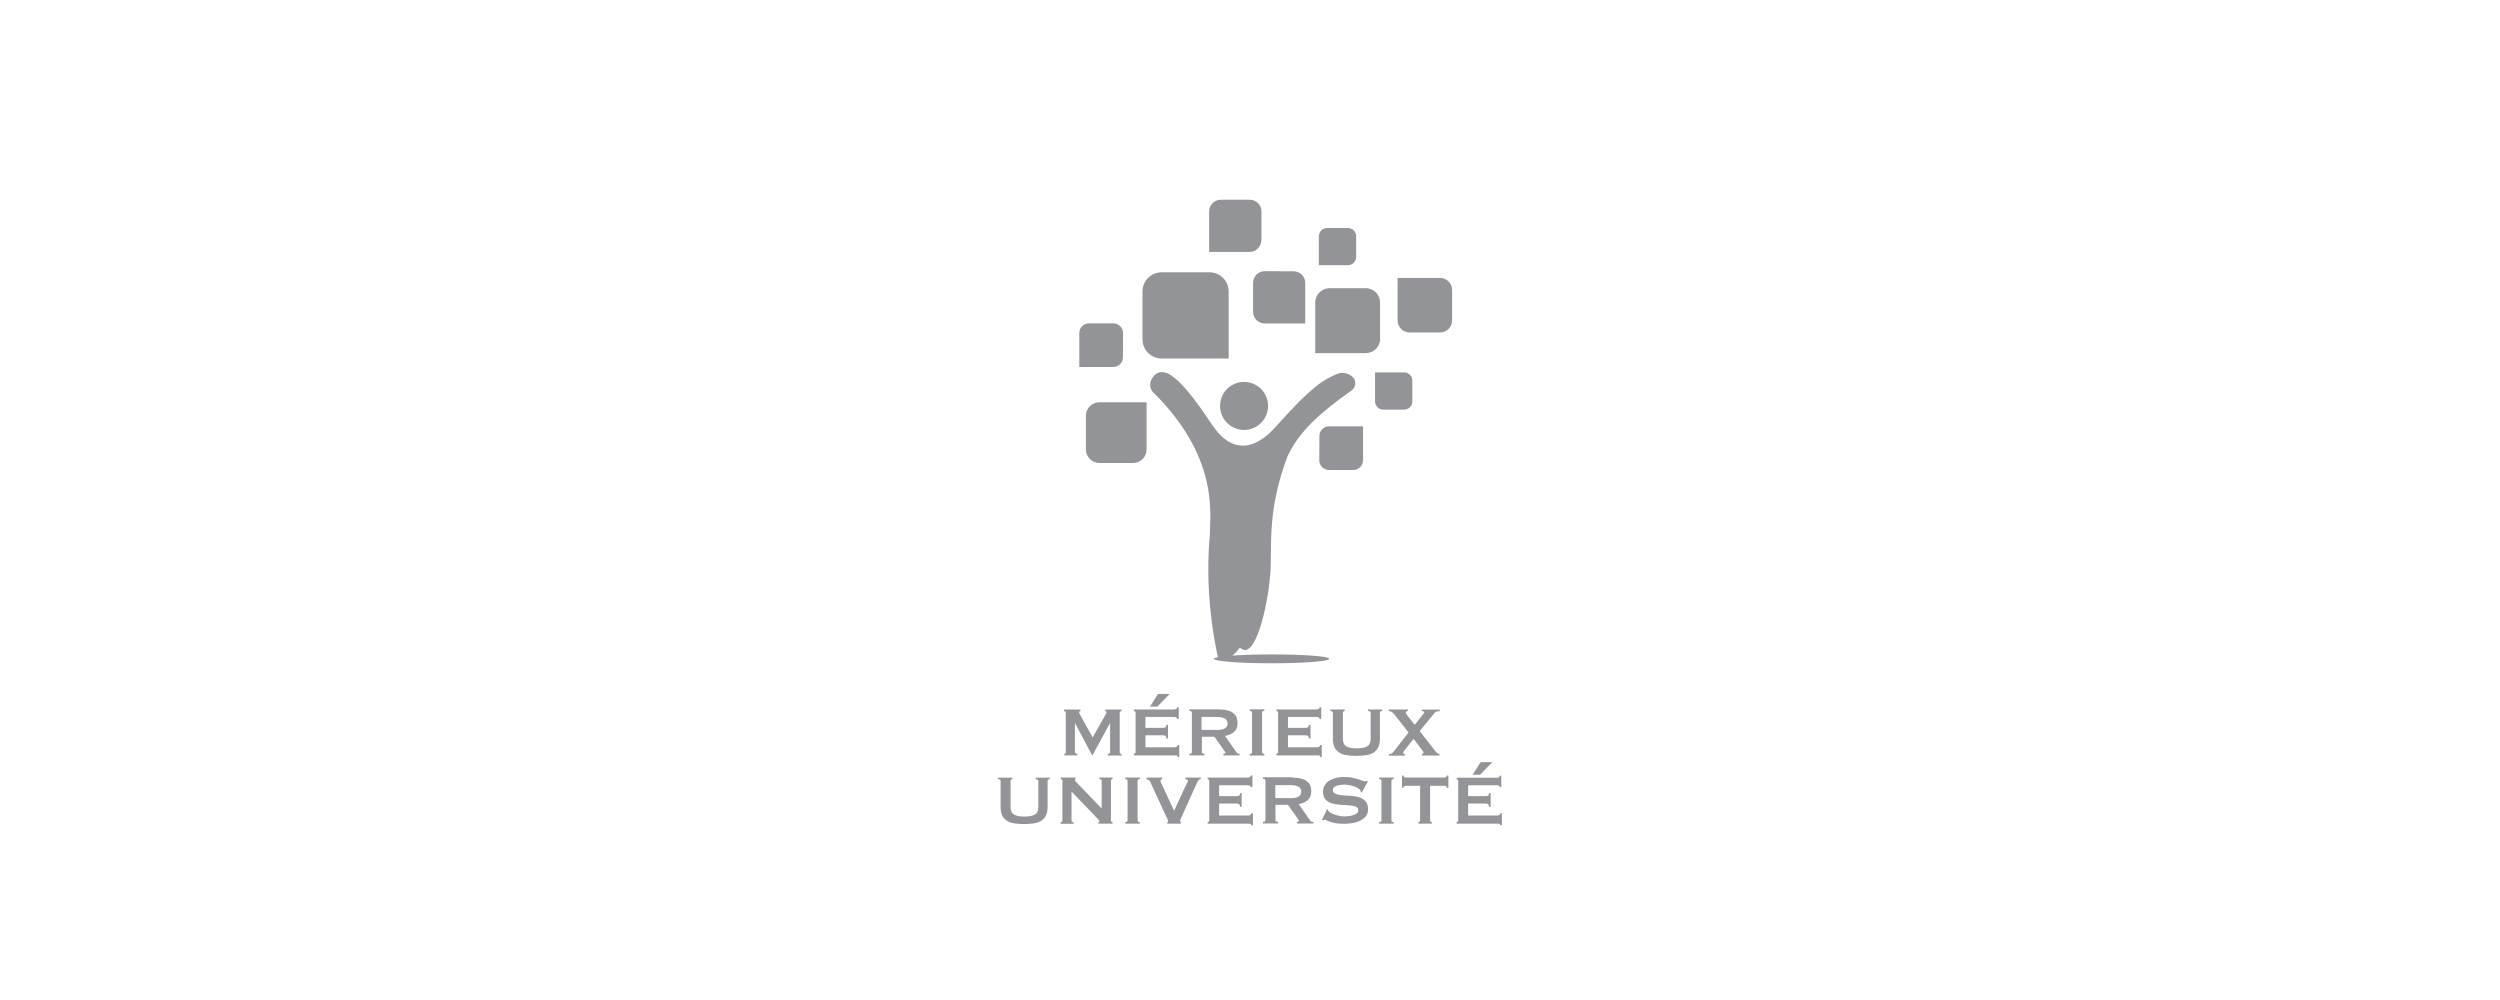 <?xml version="1.0" encoding="UTF-8"?>
<svg id="a" data-name="France" xmlns="http://www.w3.org/2000/svg" viewBox="0 0 250 100">
  <path d="M106.402,75.387c.045.001.088-.012.125-.038.038-.025.05-.063.05-.113v-3.979c0-.05-.013-.088-.05-.113s-.075-.025-.125-.025v-.163h1.639v.163c-.025,0-.063.013-.088.025-.038.013-.05.038-.05.075,0,.025.013.063.038.113l.075.15,1.251,2.265,1.264-2.24.088-.175c.025-.038.025-.088.025-.113,0-.063-.038-.1-.113-.1v-.163h1.614v.163c-.05,0-.088.013-.125.025-.038.025-.05.063-.05.113v3.979c0,.05.013.088.05.113.037.025.08.039.125.038v.163h-1.376v-.163c.163,0,.238-.05.238-.163v-2.903h-.013l-1.752,3.215h-.025l-1.714-3.228h-.013v2.903c0,.1.088.163.25.163v.163h-1.314v-.15h-.025ZM117.712,71.896c0-.063-.025-.113-.075-.15s-.138-.05-.263-.05h-2.828v1.089h1.714c.113,0,.2-.013.275-.05.063-.038.1-.113.1-.25h.163v1.364h-.163c0-.138-.038-.225-.1-.263s-.15-.063-.275-.063h-1.714v1.201h2.915c.088,0,.163-.025.213-.063s.088-.1.088-.163h.163v1.201h-.163c0-.088-.025-.138-.088-.15-.05-.013-.125-.013-.213-.013h-4.066v-.163c.038,0,.075-.013.113-.038s.05-.063.05-.113v-3.966c0-.05-.013-.088-.05-.113s-.063-.038-.113-.038v-.163h3.979c.125,0,.213-.025.263-.063s.075-.088.075-.15h.163v1.151l-.163.013h0ZM115.735,70.657h-.738l.801-1.264h1.176l-1.239,1.264h0ZM121.903,70.945c.275,0,.538.025.763.075s.425.125.588.238.288.25.375.413c.088.175.125.388.125.638,0,.388-.113.676-.338.876s-.538.338-.913.413l1.164,1.664c.038.063.088.088.15.1.05.013.1.013.15.013v.163h-1.627v-.163c.05,0,.1-.013.138-.025s.063-.038.063-.063-.013-.063-.038-.1l-.1-.15-.963-1.364h-1.251v1.551c0,.05.025.088.063.113s.1.038.2.038v.163h-1.514v-.163c.163,0,.25-.05.25-.163v-3.966c0-.1-.088-.15-.25-.15v-.163h2.965v.013h0ZM121.666,72.997c.213,0,.388-.013.525-.05s.25-.075.338-.138.138-.125.175-.2.05-.163.05-.263-.013-.175-.05-.263c-.038-.075-.088-.15-.175-.2-.088-.063-.188-.1-.338-.138-.138-.038-.313-.05-.525-.05h-1.514v1.289h1.514v.013h0Z" fill="#929497"/>
  <path id="b" data-name="B" d="M124.981,75.387c.15,0,.225-.05.225-.163v-3.966c0-.1-.075-.163-.225-.163v-.163h1.451v.163c-.15,0-.225.05-.225.163v3.966c0,.1.075.163.225.163v.163h-1.451v-.163Z" fill="#929497"/>
  <path d="M131.963,71.896c0-.063-.025-.113-.075-.15s-.138-.05-.263-.05h-2.828v1.089h1.714c.113,0,.2-.013.275-.05.063-.038.1-.113.1-.25h.163v1.364h-.163c0-.138-.038-.225-.1-.263s-.15-.063-.275-.063h-1.714v1.201h2.915c.088,0,.163-.025.213-.063s.088-.1.088-.163h.163v1.201h-.163c0-.088-.025-.138-.088-.15-.05-.013-.125-.013-.213-.013h-4.066v-.163c.038,0,.075-.013.113-.038s.05-.063.05-.113v-3.966c0-.05-.013-.088-.05-.113s-.063-.038-.113-.038v-.163h3.979c.125,0,.213-.025.263-.063s.075-.088.075-.15h.163v1.151l-.163.013h0ZM134.478,71.108c-.125,0-.188.05-.188.163v2.615c0,.363.113.613.35.751s.576.2,1.038.2c.45,0,.801-.063,1.038-.2s.35-.388.35-.751v-2.615c0-.1-.088-.163-.263-.163v-.163h1.401v.163c-.138,0-.213.05-.213.163v2.577c0,.35-.05.626-.15.851s-.25.4-.45.538c-.2.138-.45.225-.738.275-.3.05-.638.075-1.013.075-.388,0-.726-.025-1.013-.075s-.538-.138-.738-.275-.35-.313-.45-.538-.15-.513-.15-.851v-2.577c0-.1-.088-.163-.25-.163v-.163h1.426v.163h.013ZM140.783,71.108c-.05,0-.088.013-.138.038-.038.025-.063.063-.063.1s.013.088.05.15l.125.188.713.901.726-.913.163-.213c.05-.063.075-.1.075-.125,0-.075-.075-.113-.238-.113v-.163h1.777v.163c-.138,0-.238.013-.313.025-.063.013-.125.05-.175.113l-1.514,1.852,1.451,1.852.088.125.113.138.15.113c.05.038.113.05.188.05v.163h-1.752v-.163c.088,0,.138-.05.138-.138,0-.038-.013-.088-.05-.138l-.138-.175-.801-1.051-.863,1.089c-.035.052-.073.102-.113.15-.038.05-.063.113-.063.15,0,.088.05.125.163.125v.163h-1.601v-.163c.113,0,.2-.013.263-.038s.125-.075.188-.163l1.526-1.952-1.414-1.802c-.1-.125-.188-.213-.275-.263-.087-.051-.187-.077-.288-.075v-.163h1.902v.163h0ZM101.247,77.927c-.125,0-.188.05-.188.163v2.615c0,.363.113.613.35.751s.576.2,1.038.2c.45,0,.801-.063,1.038-.2s.35-.388.35-.751v-2.615c0-.1-.088-.163-.263-.163v-.163h1.401v.163c-.138,0-.213.05-.213.163v2.577c0,.35-.05.626-.15.851s-.25.4-.45.538-.438.225-.738.275-.638.075-1.013.075c-.388,0-.726-.025-1.013-.075-.3-.05-.538-.138-.738-.275s-.35-.313-.45-.538-.15-.513-.15-.851v-2.577c0-.1-.088-.163-.25-.163v-.163h1.426v.163h.013ZM106.076,82.206c.113,0,.163-.05.163-.163v-3.966c0-.1-.05-.163-.163-.163v-.163h1.489v.163c-.05,0-.075.025-.075.088,0,.05.063.125.175.25l2.502,2.602v-2.778c0-.1-.075-.163-.225-.163v-.163h1.314v.163c-.113,0-.163.05-.163.163v3.966c0,.1.05.163.163.163v.163h-1.414v-.163c.075,0,.113-.025.113-.075,0-.038-.05-.113-.138-.2l-2.665-2.778v2.903c0,.1.063.163.2.163v.163h-1.289v-.175h.013Z" fill="#929497"/>
  <path id="c" data-name="B" d="M112.532,82.206c.15,0,.225-.05.225-.163v-3.966c0-.1-.075-.163-.225-.163v-.163h1.451v.163c-.15,0-.225.05-.225.163v3.966c0,.1.075.163.225.163v.163h-1.451v-.163Z" fill="#929497"/>
  <path d="M120.077,77.927c-.113,0-.2.038-.25.125l-.113.2-1.539,3.403-.125.275c-.038.075-.05.125-.05.15s.013.05.025.075l.05.05v.163h-1.339v-.163c.049-.021.079-.072.075-.125,0-.025-.025-.088-.063-.175l-.163-.338-1.576-3.416c-.024-.059-.069-.108-.125-.138-.05-.025-.125-.063-.225-.088v-.163h1.564v.163c-.038,0-.075.013-.113.025-.038.025-.063.063-.063.113,0,.063.025.15.075.25l.175.363,1.114,2.402,1.089-2.365.2-.4c.063-.125.088-.2.088-.25,0-.088-.088-.138-.25-.138v-.163h1.539v.163h0ZM125.081,78.715c0-.063-.025-.113-.075-.138-.05-.038-.138-.05-.263-.05h-2.828v1.089h1.714c.113,0,.2-.013.275-.05.063-.025.1-.113.1-.25h.163v1.364h-.163c0-.138-.038-.225-.1-.263s-.15-.063-.275-.063h-1.714v1.201h2.915c.088,0,.163-.025.213-.063s.088-.1.088-.163h.163v1.201h-.163c0-.088-.025-.138-.088-.15-.05-.013-.125-.013-.213-.013h-4.066v-.163c.038,0,.075-.013.113-.038s.05-.063.05-.113v-3.966c0-.05-.013-.088-.05-.125-.038-.025-.063-.038-.113-.038v-.163h3.979c.125,0,.213-.025.263-.063s.075-.088.075-.15h.163v1.151l-.163.013h0ZM129.273,77.764c.275,0,.538.025.763.075s.425.125.588.238.288.25.375.413c.088.175.125.388.125.638,0,.388-.113.676-.338.876s-.538.338-.913.413l1.164,1.664c.038.063.088.088.15.1.05.013.113.013.15.013v.163h-1.639v-.163c.05,0,.1-.013.138-.025s.063-.038.063-.075c0-.025-.013-.063-.038-.1l-.1-.15-.963-1.364h-1.251v1.551c0,.05.025.088.063.113s.113.038.2.038v.163h-1.514v-.163c.175,0,.25-.05.25-.163v-3.966c0-.1-.088-.163-.25-.163v-.163h2.978v.038h0ZM129.047,79.816c.213,0,.388-.013.525-.05.138-.025.25-.075.325-.138.088-.063.138-.125.175-.2s.05-.163.05-.263-.013-.175-.05-.263c-.038-.075-.088-.15-.175-.2-.088-.063-.188-.1-.325-.138s-.313-.05-.525-.05h-1.514v1.289l1.514.013h0ZM132.713,80.917l.088.038c0,.05.013.1.038.138.038.075.125.138.238.2.125.063.25.125.413.175.15.05.313.1.488.125.148.033.299.049.45.05.1,0,.225-.013.388-.025s.313-.05.463-.088c.15-.05.288-.113.388-.188.113-.088.163-.188.163-.325s-.05-.238-.15-.3-.238-.113-.4-.138l-.563-.063-.651-.038c-.225-.013-.438-.05-.651-.088s-.4-.113-.563-.2c-.163-.1-.3-.225-.4-.388s-.15-.388-.15-.651c0-.187.042-.371.125-.538.088-.175.213-.325.388-.463s.4-.238.663-.325.576-.125.938-.125c.313,0,.576.025.801.063l.588.15c.163.05.3.1.413.15s.213.075.288.075.138-.013.175-.05l.1.075-.601,1.089-.088-.038c-.013-.088-.038-.15-.075-.2-.05-.075-.125-.138-.225-.2-.113-.063-.238-.125-.375-.175-.15-.05-.3-.1-.475-.125-.175-.038-.338-.05-.5-.05-.125,0-.263.013-.4.025-.138.025-.263.05-.375.088s-.2.1-.275.163-.113.15-.113.25c0,.138.05.25.15.313.1.075.238.125.4.163s.35.063.563.075l.651.038c.225.013.438.05.651.088s.4.113.563.213.3.225.4.388.15.375.15.638c0,.3-.075.551-.238.738s-.363.338-.601.45-.5.188-.776.225-.538.063-.776.063c-.338,0-.613-.025-.838-.063s-.413-.088-.563-.138-.263-.1-.35-.15-.163-.063-.225-.063c-.038,0-.075.025-.113.075l-.125-.075.513-1.051h0Z" fill="#929497"/>
  <path id="d" data-name="B" d="M137.918,82.206c.15,0,.225-.05.225-.163v-3.966c0-.1-.075-.163-.225-.163v-.163h1.451v.163c-.15,0-.225.05-.225.163v3.966c0,.1.075.163.225.163v.163h-1.451v-.163Z" fill="#929497"/>
  <path d="M143.186,82.206v.163h-1.339v-.163c.038,0,.075-.013.113-.038s.05-.063.05-.113v-3.478h-1.439c-.05,0-.1.013-.15.038s-.075.088-.075.163h-.15v-1.226h.15c0,.088.025.138.075.163s.1.038.15.038h3.879c.05,0,.1-.013.15-.038s.075-.088.075-.163h.163v1.226h-.163c0-.088-.025-.138-.075-.163s-.1-.038-.15-.038h-1.439v3.478c-.013.1.05.15.175.15M149.979,78.715c0-.063-.025-.113-.075-.138-.05-.038-.138-.05-.263-.05h-2.828v1.089h1.714c.113,0,.213-.013.275-.05.063-.025.1-.113.1-.25h.163v1.364h-.163c0-.138-.038-.225-.1-.263s-.15-.063-.275-.063h-1.714v1.201h2.915c.088,0,.163-.025.213-.063s.088-.1.088-.163h.163v1.201h-.163c0-.088-.025-.138-.088-.15-.05-.013-.125-.013-.213-.013h-4.066v-.163c.038,0,.075-.013.113-.038s.05-.063.05-.113v-3.966c0-.05-.013-.088-.05-.113s-.063-.038-.113-.038v-.163h3.979c.125,0,.213-.025.263-.063s.075-.088.075-.15h.15v1.151h-.15ZM148.003,77.476h-.738l.801-1.264h1.176l-1.239,1.264h0ZM121.853,65.966s-1.489-5.793-.876-12.374c.05-2.44.863-7.92-5.718-14.426,0,0-.513-.576-.038-1.351.275-.425.638-.688,1.226-.576,1.727.35,4.604,5.08,4.792,5.28.188.188,2.552,4.467,6.418.063,3.578-4.016,4.717-4.604,5.993-5.167.563-.25,1.226-.125,1.677.35.338.363.225,1.001-.15,1.264-3.078,2.19-5.205,4.016-6.418,6.581-2.252,5.905-1.439,9.684-1.777,12.211-.175,2.415-1.439,8.545-3.015,6.906-.826-.613.663-.801.425-.488-1.063,1.389-1.364,1.739-2.54,1.727M126.808,40.592c0,1.326-1.076,2.402-2.402,2.402s-2.402-1.076-2.402-2.402,1.076-2.402,2.402-2.402,2.402,1.076,2.402,2.402" fill="#929497"/>
  <path d="M132.926,65.878c0-.25-2.577-.438-5.768-.438s-5.768.2-5.768.438c0,.25,2.59.45,5.768.45s5.768-.2,5.768-.45M131.938,43.607c0-.538.438-.976.976-.976h3.391v3.391c0,.538-.438.976-.976.976h-2.427c-.538,0-.976-.438-.976-.976l.013-2.415h0ZM140.971,33.248c-.676,0-1.214-.538-1.214-1.214v-4.241h4.241c.676,0,1.214.538,1.214,1.214v3.028c0,.676-.538,1.214-1.214,1.214h-3.028ZM129.36,27.13c.638,0,1.164.525,1.164,1.164v4.054h-4.054c-.638,0-1.164-.525-1.164-1.164v-2.903c0-.638.513-1.164,1.164-1.164l2.89.013h0ZM126.132,24.027c0,.638-.525,1.164-1.164,1.164h-4.054v-4.054c0-.638.525-1.164,1.164-1.164h2.903c.638,0,1.164.525,1.164,1.164v2.89h-.013ZM138.018,33.873c0,.801-.651,1.439-1.439,1.439h-5.055v-5.055c0-.801.651-1.439,1.439-1.439h3.603c.801,0,1.439.651,1.439,1.439v3.616h.013ZM138.331,40.967c-.463,0-.826-.375-.826-.826v-2.903h2.903c.463,0,.826.375.826.826v2.077c0,.463-.375.826-.826.826h-2.077Z" fill="#929497"/>
  <path d="M135.616,25.691c0,.463-.375.826-.826.826h-2.903v-2.89c0-.463.375-.826.826-.826h2.077c.463,0,.826.375.826.826v2.064ZM108.591,41.581c0-.751.601-1.351,1.351-1.351h4.717v4.717c0,.751-.601,1.351-1.351,1.351h-3.366c-.751,0-1.351-.601-1.351-1.351v-3.366h0ZM112.295,35.725c0,.538-.438.976-.976.976h-3.391v-3.391c0-.538.438-.976.976-.976h2.427c.538,0,.976.438.976.976l-.013,2.415h0ZM120.953,27.23c1.063,0,1.914.863,1.914,1.914v6.706h-6.706c-1.063,0-1.914-.863-1.914-1.914v-4.792c0-1.063.863-1.914,1.914-1.914h4.792Z" fill="#929497"/>
</svg>